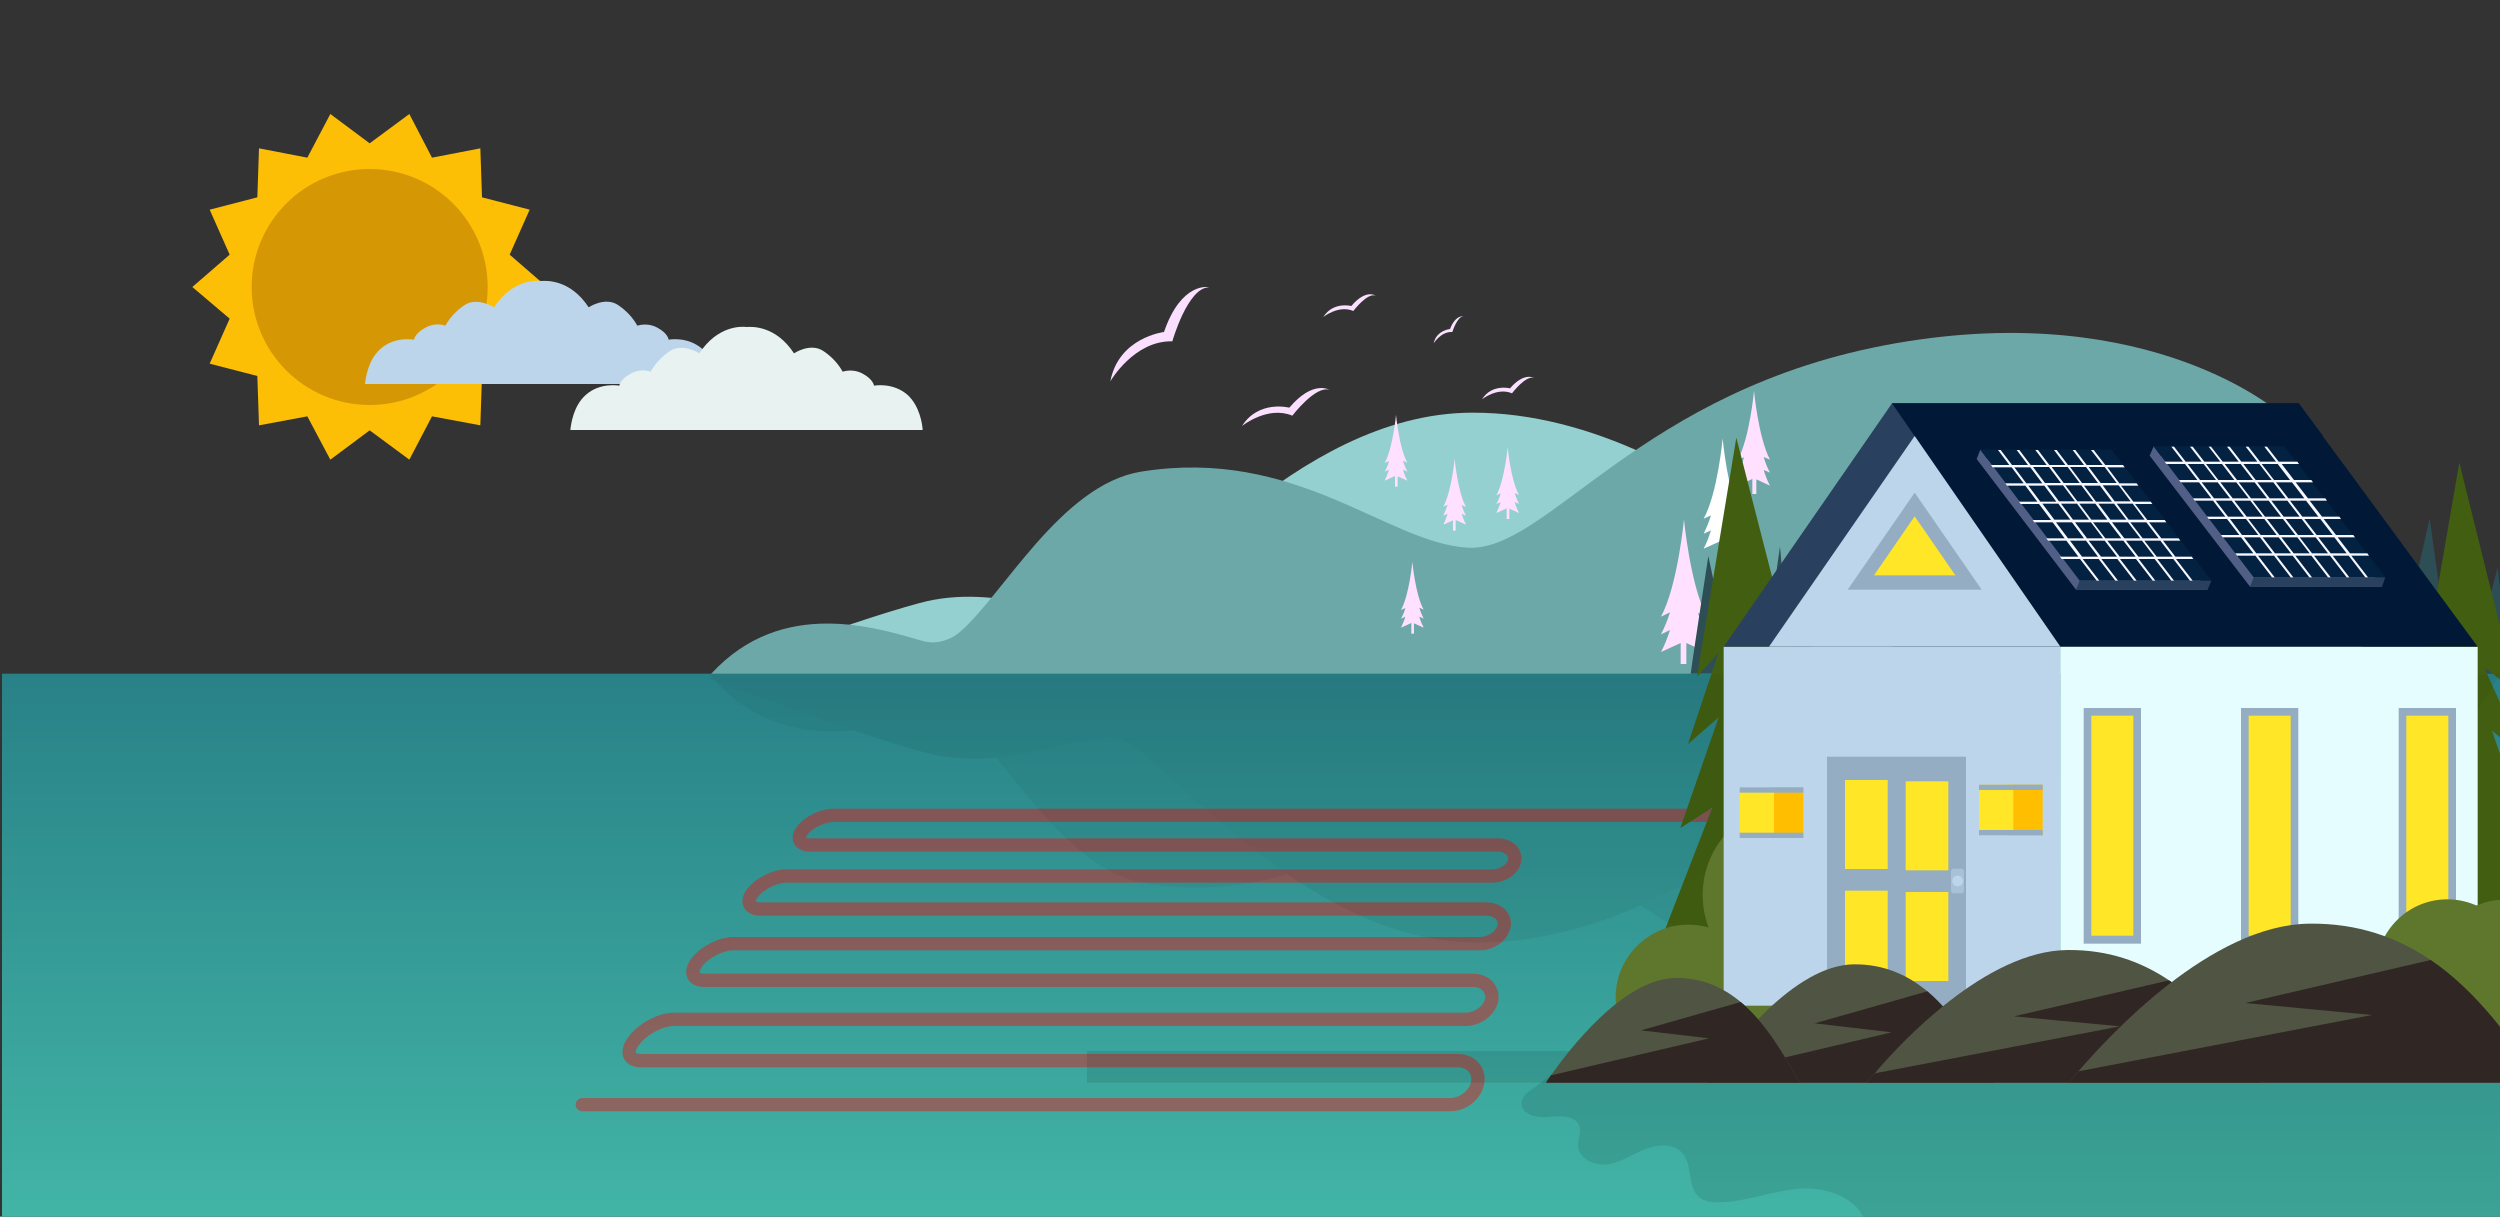 <?xml version="1.0" encoding="UTF-8"?> <svg xmlns="http://www.w3.org/2000/svg" xmlns:xlink="http://www.w3.org/1999/xlink" version="1.1" id="Layer_1" x="0px" y="0px" viewBox="-20 124 750 365" style="enable-background:new -20 124 750 365;" xml:space="preserve"><rect x="-20" y="124" width="750" height="365" fill="#333333" stroke="none"/> <style type="text/css"> .st0{clip-path:url(#SVGID_2_);} .st1{fill:#95D0D0;} .st2{fill:#6DA8A8;} .st3{fill:#FFE0FF;} .st4{fill:#FADFFF;} .st5{clip-path:url(#SVGID_4_);} .st6{fill:#FFFFFF;} .st7{clip-path:url(#SVGID_6_);} .st8{fill:#FDBF05;} .st9{fill:#D59704;} .st10{fill:#BDD5EA;} .st11{fill:#E7F2F1;} .st12{clip-path:url(#SVGID_8_);fill:url(#SVGID_9_);} .st13{opacity:0.4;clip-path:url(#SVGID_11_);fill:none;stroke:#FF0000;stroke-width:4;stroke-linecap:round;stroke-linejoin:round;stroke-miterlimit:10;enable-background:new ;} .st14{opacity:0.1;clip-path:url(#SVGID_13_);enable-background:new ;} .st15{opacity:0.1;clip-path:url(#SVGID_15_);enable-background:new ;} .st16{clip-path:url(#SVGID_17_);fill:#2E4E55;} .st17{clip-path:url(#SVGID_19_);fill:#2E4E55;} .st18{clip-path:url(#SVGID_21_);fill:#425F11;} .st19{clip-path:url(#SVGID_23_);fill:#425F11;} .st20{opacity:6.000000e-002;clip-path:url(#SVGID_25_);} .st21{opacity:0.7;} .st22{clip-path:url(#SVGID_27_);} .st23{fill:#5E772D;} .st24{clip-path:url(#SVGID_29_);} .st25{fill:#E5FDFF;} .st26{fill:#011936;} .st27{fill:#29415E;} .st28{fill:#95ADC2;} .st29{fill:#FFE728;} .st30{fill:#A9C1D6;} .st31{fill:#FFBF00;} .st32{fill:#515F86;} .st33{fill:#032242;} .st34{fill:#F7F7FF;} .st35{clip-path:url(#SVGID_31_);} .st36{clip-path:url(#SVGID_33_);} .st37{fill:#505442;} .st38{fill:#302624;} .st39{clip-path:url(#SVGID_35_);} .st40{clip-path:url(#SVGID_37_);} .st41{clip-path:url(#SVGID_39_);} </style> <g> <g> <defs> <rect id="SVGID_1_" x="-20" y="124" width="750" height="365"></rect> </defs> <clipPath id="SVGID_2_"> <use xlink:href="#SVGID_1_" style="overflow:visible;"></use> </clipPath> <g class="st0"> <g> <g> <path class="st1" d="M191.4,327.1c0,0,40.9-15.8,64.5-22.2c23.6-6.4,46.2,5.8,58,4.1c11.8-1.7,54-61.2,107.9-61.2 c71.6-0.1,136.3,79.2,136.3,79.2L191.4,327.1z"></path> </g> </g> <g> <g> <path class="st2" d="M664.3,248.2c0,0-38.7-34.7-115.7-21.2s-104.3,62.9-128.5,61.3s-51.3-30.3-97.8-22.8 c-24.1,3.9-41.7,37.6-54.7,48.4c-1.6,1.3-3.6,2.2-5.7,2.6c-1.9,0.4-3.9,0.2-5.8-0.4c-15-4.4-43.9-13-64.7,12.3h473.1l64.2-0.2 C703.1,284.2,664.3,248.2,664.3,248.2z"></path> </g> </g> <g> <g> <path class="st3" d="M489.4,307.9l2.7,1.2c-5-9.3-6.9-29.2-6.9-29.2v-0.1c0,0-1.9,19.9-6.9,29.2l2.7-1.3 c-0.7,2.3-1.6,4.4-2.7,6.6l2.7-1.3c-0.7,2.3-1.6,4.5-2.7,6.6l5.9-2.7v6.3h1.7v-6.3l6.3,2.9c-1.1-2.1-2-4.4-2.7-6.6l2.7,1.3 C490.9,312.3,490,310.1,489.4,307.9z"></path> </g> </g> <g> <g> <path class="st3" d="M418.5,275.5l1.3,0.6c-2.5-4.5-3.4-14.4-3.4-14.4v-0.1c0,0-0.9,9.8-3.4,14.4l1.3-0.6 c-0.4,1.1-0.8,2.2-1.3,3.3l1.3-0.6c-0.4,1.1-0.8,2.3-1.3,3.3l2.9-1.3v3.1h0.8V280l3.1,1.4c-0.5-1.1-1-2.1-1.3-3.3l1.3,0.6 C419.3,277.8,418.8,276.7,418.5,275.5z"></path> </g> </g> <g> <g> <path class="st3" d="M400.3,309.6l1.3-0.6c-0.3,1.1-0.8,2.2-1.3,3.3l3.1-1.4v3.2h0.8V311l2.9,1.3c-0.5-1-1-2.1-1.3-3.3l1.3,0.6 c-0.5-1.1-1-2.1-1.3-3.3l1.3,0.6c-2.5-4.5-3.4-14.4-3.4-14.4v0.1c0,0-0.9,9.8-3.4,14.4l1.3-0.6 C401.4,307.4,400.9,308.5,400.3,309.6z"></path> </g> </g> <g> <g> <path class="st3" d="M501.3,265.9l1.9-0.9c-0.5,1.6-1.1,3.2-1.9,4.7l4.4-2v4.5h1.2v-4.4l4.1,1.9c-0.8-1.5-1.4-3-1.9-4.7 l1.9,0.8c-0.8-1.4-1.4-3-1.9-4.7l1.9,0.8c-3.5-6.6-4.8-20.7-4.8-20.7v0.1c0,0-1.3,14.1-4.9,20.7l1.9-0.8 C502.8,262.8,502.1,264.4,501.3,265.9z"></path> </g> </g> <g> <g> <path class="st3" d="M428.9,275.2l1.3-0.6c-0.3,1.1-0.8,2.2-1.3,3.3l3.1-1.4v3.2h0.8v-3.1l2.9,1.3c-0.5-1-1-2.1-1.3-3.3 l1.3,0.6c-0.5-1.1-1-2.1-1.3-3.3l1.3,0.6c-2.5-4.5-3.4-14.4-3.4-14.4v0.1c0,0-0.9,9.8-3.4,14.4l1.3-0.6 C429.9,273.1,429.5,274.2,428.9,275.2z"></path> </g> </g> <g> <g> <path class="st3" d="M395.4,265.5l1.3-0.6c-0.3,1.1-0.8,2.2-1.3,3.3l3.1-1.4v3.2h0.8v-3.1l2.9,1.3c-0.5-1-1-2.1-1.3-3.3 l1.3,0.6c-0.5-1.1-1-2.1-1.3-3.3l1.3,0.6c-2.5-4.5-3.4-14.4-3.4-14.4v0.1c0,0-0.9,9.8-3.4,14.4l1.3-0.6 C396.5,263.4,396,264.4,395.4,265.5z"></path> </g> </g> <g> <path class="st4" d="M329.2,223.6c0,0-13.6,1.6-16.1,14.8c0,0,7.1-12.3,18.6-12c0,0,4.6-16.2,11-16.2 C342.7,210.1,334.4,208.4,329.2,223.6z"></path> <path class="st4" d="M366.8,246.3c0,0-9.2-2.4-14.2,5.5c0,0,7.7-6.2,15.1-3.1c0,0,7.1-9.3,11.2-7.7 C378.9,241,374,237.8,366.8,246.3z"></path> <path class="st4" d="M385.4,215.8c0,0-5.5-1.4-8.4,3.3c0,0,4.6-3.7,9-1.8c0,0,4.2-5.6,6.7-4.6 C392.6,212.6,389.7,210.7,385.4,215.8z"></path> <path class="st4" d="M433,240.5c0,0-5.5-1.4-8.4,3.3c0,0,4.6-3.7,9-1.8c0,0,4.2-5.6,6.7-4.6C440.2,237.4,437.3,235.5,433,240.5z "></path> <path class="st4" d="M415,222.7c0,0-4.1,0.4-4.9,4.3c0,0,2.2-3.6,5.6-3.4c0,0,1.5-4.8,3.4-4.7 C419.1,218.9,416.7,218.3,415,222.7z"></path> </g> </g> </g> <g> <defs> <rect id="SVGID_3_" x="-20" y="124" width="750" height="365"></rect> </defs> <clipPath id="SVGID_4_"> <use xlink:href="#SVGID_3_" style="overflow:visible;"></use> </clipPath> <g class="st5"> <g> <path class="st6" d="M500.3,278.7l2.2,1c-4.2-7.6-5.7-24.1-5.7-24.1v-0.1c0,0-1.5,16.5-5.7,24.1l2.2-1c-0.6,1.9-1.3,3.7-2.2,5.5 l2.2-1c-0.6,1.9-1.3,3.8-2.2,5.5l4.9-2.2v5.2h1.4v-5.3l5.2,2.4c-0.9-1.8-1.7-3.6-2.2-5.5l2.2,1 C501.6,282.4,500.8,280.5,500.3,278.7z"></path> </g> </g> </g> <g> <defs> <rect id="SVGID_5_" x="-20" y="124" width="750" height="365"></rect> </defs> <clipPath id="SVGID_6_"> <use xlink:href="#SVGID_5_" style="overflow:visible;"></use> </clipPath> <g class="st7"> <polygon class="st8" points="144.1,210.1 132.9,219.6 138.9,233.1 124.6,236.8 124.1,251.6 109.6,248.9 102.8,261.9 90.9,253.1 79.1,261.9 72.2,248.9 57.7,251.6 57.2,236.8 42.9,233.1 48.9,219.6 37.7,210.1 48.9,200.4 42.9,186.9 57.2,183.2 57.7,168.5 72.2,171.3 79.1,158.2 90.9,167 102.8,158.2 109.6,171.3 124.1,168.5 124.6,183.2 138.9,186.9 132.9,200.4 "></polygon> <circle class="st9" cx="90.9" cy="210.1" r="35.4"></circle> <path class="st10" d="M195.3,239.2c-0.1-1.8-0.9-7.2-4.6-10.5c-4.4-3.9-10.1-2.8-10.1-2.8s-0.2-1.9-3.4-3.6c-1.8-1-4-1.2-6-0.6 c-1.4-2.5-3.4-4.6-5.8-6.2c-3.9-2.6-8.8,0.7-8.8,0.7c-5.5-8.4-12.7-8-14.2-7.9c-1.5-0.2-8.7-0.5-14.2,7.9c0,0-5-3.2-8.8-0.7 c-2.4,1.6-4.4,3.7-5.8,6.2c-2-0.7-4.2-0.4-6,0.6c-3.2,1.7-3.4,3.6-3.4,3.6s-5.8-1.1-10.1,2.8c-3.7,3.3-4.4,8.7-4.6,10.5H195.3z"></path> <path class="st11" d="M256.8,253c-0.1-1.8-0.9-7.2-4.5-10.5c-4.4-3.9-10.1-2.8-10.1-2.8s-0.2-1.9-3.4-3.6c-1.8-1-4-1.2-6-0.6 c-1.4-2.5-3.4-4.6-5.8-6.2c-3.9-2.6-8.8,0.7-8.8,0.7c-5.5-8.4-12.7-8-14.2-7.9c-1.5-0.2-8.7-0.5-14.2,7.9c0,0-5-3.2-8.8-0.7 c-2.4,1.6-4.4,3.7-5.8,6.2c-2-0.7-4.2-0.4-6,0.6c-3.2,1.7-3.4,3.6-3.4,3.6s-5.8-1.1-10.1,2.8c-3.7,3.3-4.4,8.7-4.6,10.5H256.8z"></path> </g> </g> <g> <defs> <rect id="SVGID_7_" x="-20" y="124" width="750" height="365"></rect> </defs> <clipPath id="SVGID_8_"> <use xlink:href="#SVGID_7_" style="overflow:visible;"></use> </clipPath> <linearGradient id="SVGID_9_" gradientUnits="userSpaceOnUse" x1="357" y1="114.8" x2="357" y2="287.9" gradientTransform="matrix(1 0 0 -1 0 614)"> <stop offset="0" style="stop-color:#44B8A8"></stop> <stop offset="1" style="stop-color:#288187"></stop> </linearGradient> <path class="st12" d="M733.4,326.1v173.1l0,0H-19.4V326.1H733.4z"></path> </g> <g> <defs> <rect id="SVGID_10_" x="-20" y="124" width="750" height="365"></rect> </defs> <clipPath id="SVGID_11_"> <use xlink:href="#SVGID_10_" style="overflow:visible;"></use> </clipPath> <path class="st13" d="M154.7,455.4H415c4,0,7.7-3,8.3-6.7l0,0c0.6-3.6-2-6.5-5.9-6.5H172.3c-3.9,0-4.7-2.9-1.9-6.3l0,0 c2.7-3.4,7.9-6.1,11.7-6.1h237.6c3.7,0,7.2-2.7,7.8-5.9l0,0c0.5-3.2-2-5.8-5.6-5.8H191.3c-3.6,0-4.5-2.5-2.1-5.6l0,0 c2.4-3,7.2-5.4,10.7-5.4h224c3.5,0,6.8-2.4,7.3-5.3l0,0c0.5-2.9-1.9-5.1-5.4-5.1H208.1c-3.4,0-4.4-2.3-2.2-5l0,0 c2.2-2.7,6.6-4.9,9.9-4.9h211.8c3.3,0,6.4-2.1,6.8-4.7l0,0c0.4-2.6-1.9-4.6-5.1-4.6H223.1c-3.2,0-4.3-2-2.3-4.5l0,0 c1.9-2.4,6.1-4.4,9.2-4.4h206.5H497"></path> </g> <g> <defs> <rect id="SVGID_12_" x="-20" y="124" width="750" height="365"></rect> </defs> <clipPath id="SVGID_13_"> <use xlink:href="#SVGID_12_" style="overflow:visible;"></use> </clipPath> <path class="st14" d="M743,437.9v41.8c0,10.7-8.8,19.5-19.5,19.5H539.8c0.5-2.6,0.7-5.1,0.1-7.6c-1.9-8.1-11.7-11.6-20-11 s-16.2,4.1-24.4,4.1c-2,0-4.1-0.2-5.7-1.5c-3.7-3-1.9-9.3-4.9-13c-2.5-3.2-7.5-3-11.3-1.5s-7.2,4-11.2,4.6s-9-1.7-9-5.8 c0-1.8,0.9-3.6,0.5-5.4c-0.9-3.4-5.6-3.5-9.2-3c-3.5,0.4-8.5-0.7-8.2-4.3c0.1-1.8,1.7-3.1,3.2-4.1c14-10.1,25.5-23.3,42.9-27.9 c10.5-2.7,21.4-2.7,32.2-2.6c40.8,0.3,81.7,0.6,122.5,0.8c32.4,0.2,65.7,0.6,96,12.4C736.7,434.9,739.9,436.3,743,437.9z"></path> </g> <g> <defs> <rect id="SVGID_14_" x="-20" y="124" width="750" height="365"></rect> </defs> <clipPath id="SVGID_15_"> <use xlink:href="#SVGID_14_" style="overflow:visible;"></use> </clipPath> <rect x="306.1" y="439.3" class="st15" width="163.6" height="9.5"></rect> </g> <g> <defs> <rect id="SVGID_16_" x="-20" y="124" width="750" height="365"></rect> </defs> <clipPath id="SVGID_17_"> <use xlink:href="#SVGID_16_" style="overflow:visible;"></use> </clipPath> <path class="st16" d="M687.3,326.1c0-0.8,6.5-43.1,6.5-43.1l6.9,32.9l8.2-36.4l5.5,39.6l5.6-39.6l3.4,37.5l5.9-22.8l3.6,32 L687.3,326.1z"></path> </g> <g> <defs> <rect id="SVGID_18_" x="-20" y="124" width="750" height="365"></rect> </defs> <clipPath id="SVGID_19_"> <use xlink:href="#SVGID_18_" style="overflow:visible;"></use> </clipPath> <path class="st17" d="M487.2,326.1c0-0.7,5.3-35.3,5.3-35.3l5.7,26.9l6.7-29.8l4.5,32.4l4.6-32.4l2.7,30.7l4.8-18.7l2.9,26.2 L487.2,326.1z"></path> </g> <g> <defs> <rect id="SVGID_20_" x="-20" y="124" width="750" height="365"></rect> </defs> <clipPath id="SVGID_21_"> <use xlink:href="#SVGID_20_" style="overflow:visible;"></use> </clipPath> <polygon class="st18" points="500.9,255.3 489.1,327 495.6,319.7 486.4,347.2 495.6,339.2 484.1,372.4 493.7,366.3 474.6,415.5 533.7,415.5 515.8,365.5 524.2,375.1 512,340.3 522.7,349.1 509.3,320.1 519.6,328.1 "></polygon> </g> <g> <defs> <rect id="SVGID_22_" x="-20" y="124" width="750" height="365"></rect> </defs> <clipPath id="SVGID_23_"> <use xlink:href="#SVGID_22_" style="overflow:visible;"></use> </clipPath> <polygon class="st19" points="717.8,262.8 706.1,330.4 712.3,323.6 703.4,349.5 712.1,342 701.1,373.2 710.1,367.5 691.7,413.8 747.5,414.3 731,367 738.9,376 727.6,343.2 737.6,351.6 725.2,324.1 734.9,331.7 "></polygon> </g> <g> <defs> <rect id="SVGID_24_" x="-20" y="124" width="750" height="365"></rect> </defs> <clipPath id="SVGID_25_"> <use xlink:href="#SVGID_24_" style="overflow:visible;"></use> </clipPath> <g class="st20"> <g> <g> <path d="M559.5,327.6c0,0-64.7,79.3-136.3,79.2c-53.9-0.1-96-59.6-107.9-61.2c-11.8-1.7-34.4,10.5-58,4.1s-64.5-22.2-64.5-22.2 L559.5,327.6z"></path> </g> </g> <g class="st21"> <g> <path d="M730,326.3l-64.2-0.2H192.7c20.8,25.3,49.7,16.7,64.7,12.3c1.9-0.5,3.9-0.7,5.8-0.4c2.1,0.4,4.2,1.3,5.7,2.6 c13.1,10.8,30.6,44.5,54.7,48.4c46.6,7.5,73.7-21.2,97.8-22.8c24.2-1.6,51.4,47.8,128.5,61.3s115.7-21.2,115.7-21.2 S704.5,370.3,730,326.3z"></path> </g> </g> </g> </g> <g> <defs> <rect id="SVGID_26_" x="-20" y="124" width="750" height="365"></rect> </defs> <clipPath id="SVGID_27_"> <use xlink:href="#SVGID_26_" style="overflow:visible;"></use> </clipPath> <g class="st22"> <circle class="st23" cx="486.5" cy="423.2" r="21.8"></circle> <circle class="st23" cx="521.6" cy="414.5" r="27.5"></circle> <circle class="st23" cx="518.3" cy="392.5" r="27.5"></circle> </g> </g> <g> <defs> <rect id="SVGID_28_" x="-20" y="124" width="750" height="365"></rect> </defs> <clipPath id="SVGID_29_"> <use xlink:href="#SVGID_28_" style="overflow:visible;"></use> </clipPath> <g class="st24"> <g> <g> <rect x="497.1" y="318" class="st10" width="101" height="107.7"></rect> <rect x="598.1" y="318" class="st25" width="125.2" height="107.7"></rect> <polygon class="st26" points="723.3,318 547.6,318 547.6,245 669.6,245 "></polygon> <polygon class="st26" points="676.9,254.8 669.6,245 547.6,245 547.6,254.8 "></polygon> <polygon class="st27" points="547.6,245 497.1,318 598.1,318 "></polygon> <polygon class="st10" points="510.7,318 598.1,318 554.4,254.8 "></polygon> <polygon class="st28" points="534.3,300.9 574.5,300.9 554.4,271.8 "></polygon> <polygon class="st29" points="542.2,296.6 566.6,296.6 554.4,278.9 "></polygon> <rect x="605.1" y="336.4" class="st28" width="17.2" height="70.7"></rect> <rect x="607.4" y="338.7" class="st29" width="12.6" height="66"></rect> <rect x="699.6" y="336.4" class="st28" width="17.2" height="70.7"></rect> <rect x="701.9" y="338.7" class="st29" width="12.6" height="66"></rect> <rect x="652.3" y="336.4" class="st28" width="17.2" height="70.7"></rect> <rect x="654.6" y="338.7" class="st29" width="12.6" height="66"></rect> <rect x="528.1" y="351" class="st28" width="41.7" height="74.7"></rect> <rect x="533.5" y="358" class="st29" width="12.8" height="26.7"></rect> <rect x="551.7" y="358.4" class="st29" width="12.8" height="26.7"></rect> <rect x="533.5" y="391.2" class="st29" width="12.8" height="26.7"></rect> <rect x="551.7" y="391.6" class="st29" width="12.8" height="26.7"></rect> <path class="st30" d="M566.1,384.6h2.3c0.5,0,0.8,0.4,0.8,0.8v5.8c0,0.5-0.4,0.8-0.8,0.8h-2.3c-0.5,0-0.8-0.4-0.8-0.8v-5.8 C565.3,384.9,565.6,384.6,566.1,384.6z"></path> <circle class="st10" cx="567.3" cy="388.3" r="1.6"></circle> <rect x="510.7" y="360.2" class="st31" width="10.3" height="15.2"></rect> <rect x="501.9" y="360.2" class="st29" width="10.3" height="15.2"></rect> <rect x="501.9" y="360.2" class="st28" width="19.1" height="1.6"></rect> <rect x="501.9" y="373.8" class="st28" width="19.1" height="1.6"></rect> <rect x="582.5" y="359.4" class="st31" width="10.3" height="15.2"></rect> <rect x="573.7" y="359.4" class="st29" width="10.3" height="15.2"></rect> <rect x="573.7" y="359.4" class="st28" width="19.1" height="1.6"></rect> <rect x="573.7" y="373" class="st28" width="19.1" height="1.6"></rect> <g> <g id="Panel_1_"> <polygon class="st32" points="574.1,258.9 576.2,261.7 612.3,261.7 642.3,300.9 602.8,300.9 573,261.7 "></polygon> <polygon class="st33" points="603.9,298.2 643.4,298.2 613.4,258.9 574.1,258.9 "></polygon> <polygon class="st27" points="643.4,298.2 642.3,300.9 602.8,300.9 603.9,298.2 "></polygon> <path class="st34" d="M583.5,264.2l3.6,4.8h-5.5l0.5,0.7h5.5l3.6,4.8h-5.5l0.5,0.7h5.5l3.6,4.8h-5.5l0.5,0.7h5.5l3.6,4.8 h-5.5l0.5,0.7h5.5l3.6,4.8H598l0.5,0.7h5.5l5,6.5h0.8l-5-6.5h4.8l5,6.5h0.8l-5-6.5h4.8l5,6.5h0.8l-5-6.5h4.8l5,6.5h0.8 l-5-6.5h4.8l5,6.5h0.8l-5-6.5h4.8l5,6.5h0.8l-5-6.5h5.2l-0.5-0.7h-4.9l-3.7-4.8h5.2l-0.5-0.7h-5.2l-3.7-4.8h5.2l-0.5-0.7 h-5.2l-3.7-4.8h5.2l-0.5-0.7H620l-3.7-4.8h5.2L621,269h-5.2l-3.6-4.8h5.2l-0.5-0.7h-5.3l-3.5-4.5h-0.8l3.5,4.5H606l-3.4-4.5 h-0.8l3.4,4.5h-4.8L597,259h-0.8l3.4,4.5h-4.8l-3.4-4.5h-0.8l3.4,4.5h-4.8l-3.4-4.5H585l3.4,4.5h-4.8l-3.4-4.5h-0.8l3.4,4.5 h-5.5l0.5,0.7H583.5z M598.3,268.9h-4.8l-3.6-4.8h4.8L598.3,268.9z M603.2,274.4l-3.6-4.8h4.8l3.6,4.8H603.2z M608.6,275.1 l3.6,4.8h-4.8l-3.6-4.8H608.6z M605.2,269.7h4.8l3.6,4.8h-4.8L605.2,269.7z M614.2,275.1l3.7,4.8h-4.8l-3.6-4.8H614.2z M618.4,280.7l3.7,4.8h-4.8l-3.7-4.8H618.4z M616.4,285.5h-4.8l-3.7-4.8h4.8L616.4,285.5z M610.9,285.5h-4.8l-3.6-4.8h4.8 L610.9,285.5z M601.9,279.9l-3.6-4.8h4.8l3.6,4.8H601.9z M597.7,274.4l-3.6-4.8h4.8l3.6,4.8H597.7z M603.9,268.9h-4.8 l-3.6-4.8h4.8L603.9,268.9z M609.4,268.9h-4.8l-3.6-4.8h4.8L609.4,268.9z M615,268.9h-4.8l-3.6-4.8h4.8L615,268.9z M619.2,274.4h-4.8l-3.6-4.8h4.8L619.2,274.4z M623.4,279.9h-4.8l-3.6-4.8h4.8L623.4,279.9z M627.6,285.5h-4.8l-3.7-4.8h4.8 L627.6,285.5z M623.3,286.2h4.8l3.7,4.8H627L623.3,286.2z M617.8,286.2h4.8l3.7,4.8h-4.8L617.8,286.2z M612.2,286.2h4.8 l3.7,4.8h-4.8L612.2,286.2z M606.6,286.2h4.8l3.7,4.8h-4.8L606.6,286.2z M601,286.2h4.8l3.6,4.8h-4.8L601,286.2z M596.8,280.7h4.8l3.6,4.8h-4.8L596.8,280.7z M592.7,275.1h4.8l3.6,4.8h-4.8L592.7,275.1z M588.5,269.7h4.8l3.6,4.8h-4.8 L588.5,269.7z M584.3,264.2h4.8l3.6,4.8h-4.8L584.3,264.2z"></path> </g> <g id="Panel-2_1_"> <polygon class="st32" points="626.1,257.9 628.2,260.7 664.2,260.7 694.6,300 655,300 624.9,260.7 "></polygon> <polygon class="st33" points="656.1,297.2 695.6,297.2 665.3,257.9 626.1,257.9 "></polygon> <polygon class="st27" points="695.6,297.2 694.6,300 655,300 656.1,297.2 "></polygon> <path class="st34" d="M635.5,263.2l3.7,4.8h-5.5l0.5,0.7h5.5l3.7,4.8h-5.5l0.5,0.7h5.5l3.7,4.8h-5.5l0.5,0.7h5.5l3.7,4.8 h-5.5l0.5,0.7h5.5l3.7,4.8h-5.4l0.5,0.7h5.5l5,6.5h0.8l-5-6.5h4.8l5,6.5h0.8l-5-6.5h4.8l5,6.5h0.8l-5-6.5h4.8l5,6.5h0.8 l-5-6.5h4.8l5,6.5h0.8l-5-6.5h4.8l5,6.5h0.8l-5-6.5h5.3l-0.5-0.7H685l-3.7-4.8h5.2l-0.5-0.7h-5.2l-3.7-4.8h5.2l-0.5-0.7h-5.2 l-3.7-4.8h5.2l-0.5-0.7h-5.2l-3.7-4.8h5.2l-0.5-0.7h-5.2l-3.7-4.8h5.2l-0.5-0.7h-5.6l-3.5-4.5h-0.8l3.5,4.5H658l-3.5-4.5 h-0.8l3.5,4.5h-4.8l-3.5-4.5h-0.8l3.5,4.5h-4.8l-3.5-4.5h-0.7l3.5,4.5h-4.8l-3.5-4.5H637l3.5,4.5h-4.8l-3.5-4.5h-0.8l3.5,4.5 h-5.5l0.5,0.7H635.5z M650.3,268h-4.8l-3.7-4.8h4.8L650.3,268z M655.3,273.5l-3.7-4.8h4.8l3.7,4.8H655.3z M660.6,274.2 l3.7,4.8h-4.8l-3.7-4.8H660.6z M657.2,268.7h4.8l3.7,4.8h-4.8L657.2,268.7z M666.2,274.2l3.7,4.8h-4.8l-3.7-4.8H666.2z M670.5,279.7l3.7,4.8h-4.8l-3.7-4.8H670.5z M668.6,284.5h-4.8l-3.7-4.8h4.8L668.6,284.5z M663,284.5h-4.8l-3.7-4.8h4.8 L663,284.5z M654,279l-3.7-4.8h4.8l3.7,4.8H654z M649.8,273.5l-3.7-4.8h4.8l3.7,4.8H649.8z M655.9,268h-4.8l-3.7-4.8h4.8 L655.9,268z M661.5,268h-4.8l-3.7-4.8h4.8L661.5,268z M667,268h-4.8l-3.7-4.8h4.8L667,268z M671.3,273.5h-4.8l-3.7-4.8h4.8 L671.3,273.5z M675.5,279h-4.8l-3.7-4.8h4.8L675.5,279z M679.8,284.5H675l-3.7-4.8h4.8L679.8,284.5z M675.5,285.2h4.8 l3.7,4.8h-4.8L675.5,285.2z M669.9,285.2h4.8l3.7,4.8h-4.8L669.9,285.2z M664.4,285.2h4.8l3.7,4.8h-4.8L664.4,285.2z M658.8,285.2h4.8l3.7,4.8h-4.8L658.8,285.2z M653.2,285.2h4.8l3.7,4.8h-4.8L653.2,285.2z M649,279.7h4.8l3.7,4.8h-4.9 L649,279.7z M644.7,274.2h4.8l3.7,4.8h-4.8L644.7,274.2z M640.5,268.7h4.8l3.7,4.8h-4.8L640.5,268.7z M636.3,263.2h4.8 l3.7,4.8H640L636.3,263.2z"></path> </g> </g> </g> </g> </g> </g> <g> <defs> <rect id="SVGID_30_" x="-20" y="124" width="750" height="365"></rect> </defs> <clipPath id="SVGID_31_"> <use xlink:href="#SVGID_30_" style="overflow:visible;"></use> </clipPath> <g class="st35"> <circle class="st23" cx="737.8" cy="431.7" r="17.1"></circle> <circle class="st23" cx="731.5" cy="415.3" r="21.4"></circle> <circle class="st23" cx="714.2" cy="415.2" r="21.4"></circle> </g> </g> <g> <defs> <rect id="SVGID_32_" x="-20" y="124" width="750" height="365"></rect> </defs> <clipPath id="SVGID_33_"> <use xlink:href="#SVGID_32_" style="overflow:visible;"></use> </clipPath> <g class="st36"> <path class="st37" d="M578.1,448.8h-85.9c0,0,0.6-0.9,1.7-2.5c5.6-8.1,24.3-32.8,42.2-33c8.9-0.1,16.1,3.1,22.1,8.1 C566.5,428.4,572.7,439,578.1,448.8z"></path> <path class="st38" d="M578.1,448.8h-85.9c0,0,0.6-0.9,1.7-2.5l53.6-12.6l-23.1-2.7l33.8-9.6C566.5,428.4,572.7,439,578.1,448.8z"></path> </g> </g> <g> <defs> <rect id="SVGID_34_" x="-20" y="124" width="750" height="365"></rect> </defs> <clipPath id="SVGID_35_"> <use xlink:href="#SVGID_34_" style="overflow:visible;"></use> </clipPath> <g class="st39"> <path class="st37" d="M519.8,448.8h-76c0,0,0.5-0.8,1.5-2.2c5-7.1,21.5-29,37.3-29.2c7.9-0.1,14.2,2.7,19.6,7.2 C509.6,430.8,515.1,440.1,519.8,448.8z"></path> <path class="st38" d="M519.8,448.8h-76c0,0,0.5-0.8,1.5-2.2l47.4-11.1l-20.4-2.4l29.9-8.5C509.6,430.8,515.1,440.1,519.8,448.8z"></path> </g> </g> <g> <defs> <rect id="SVGID_36_" x="-20" y="124" width="750" height="365"></rect> </defs> <clipPath id="SVGID_37_"> <use xlink:href="#SVGID_36_" style="overflow:visible;"></use> </clipPath> <g class="st40"> <path class="st37" d="M658.1,448.8H540c0,0,0.8-1.1,2.4-2.8c7.7-9.1,33.4-36.8,57.9-37c12.2-0.1,22.1,3.5,30.4,9.1 C642.2,425.9,650.7,437.8,658.1,448.8z"></path> <path class="st38" d="M658.1,448.8H540c0,0,0.8-1.1,2.4-2.8l73.6-14.1l-31.8-3l46.5-10.8C642.2,425.9,650.7,437.8,658.1,448.8z"></path> </g> </g> <g> <defs> <rect id="SVGID_38_" x="-20" y="124" width="750" height="365"></rect> </defs> <clipPath id="SVGID_39_"> <use xlink:href="#SVGID_38_" style="overflow:visible;"></use> </clipPath> <g class="st41"> <path class="st37" d="M742,448.8H600.7c0,0,1-1.3,2.8-3.4c9.3-10.8,39.9-44,69.3-44.3c14.6-0.2,26.5,4.2,36.4,10.9 C723,421.4,733.2,435.6,742,448.8z"></path> <path class="st38" d="M742,448.8H600.7c0,0,1-1.3,2.8-3.4l88.1-16.9l-38-3.6l55.6-12.9C723,421.4,733.2,435.6,742,448.8z"></path> </g> </g> </g> </svg> 